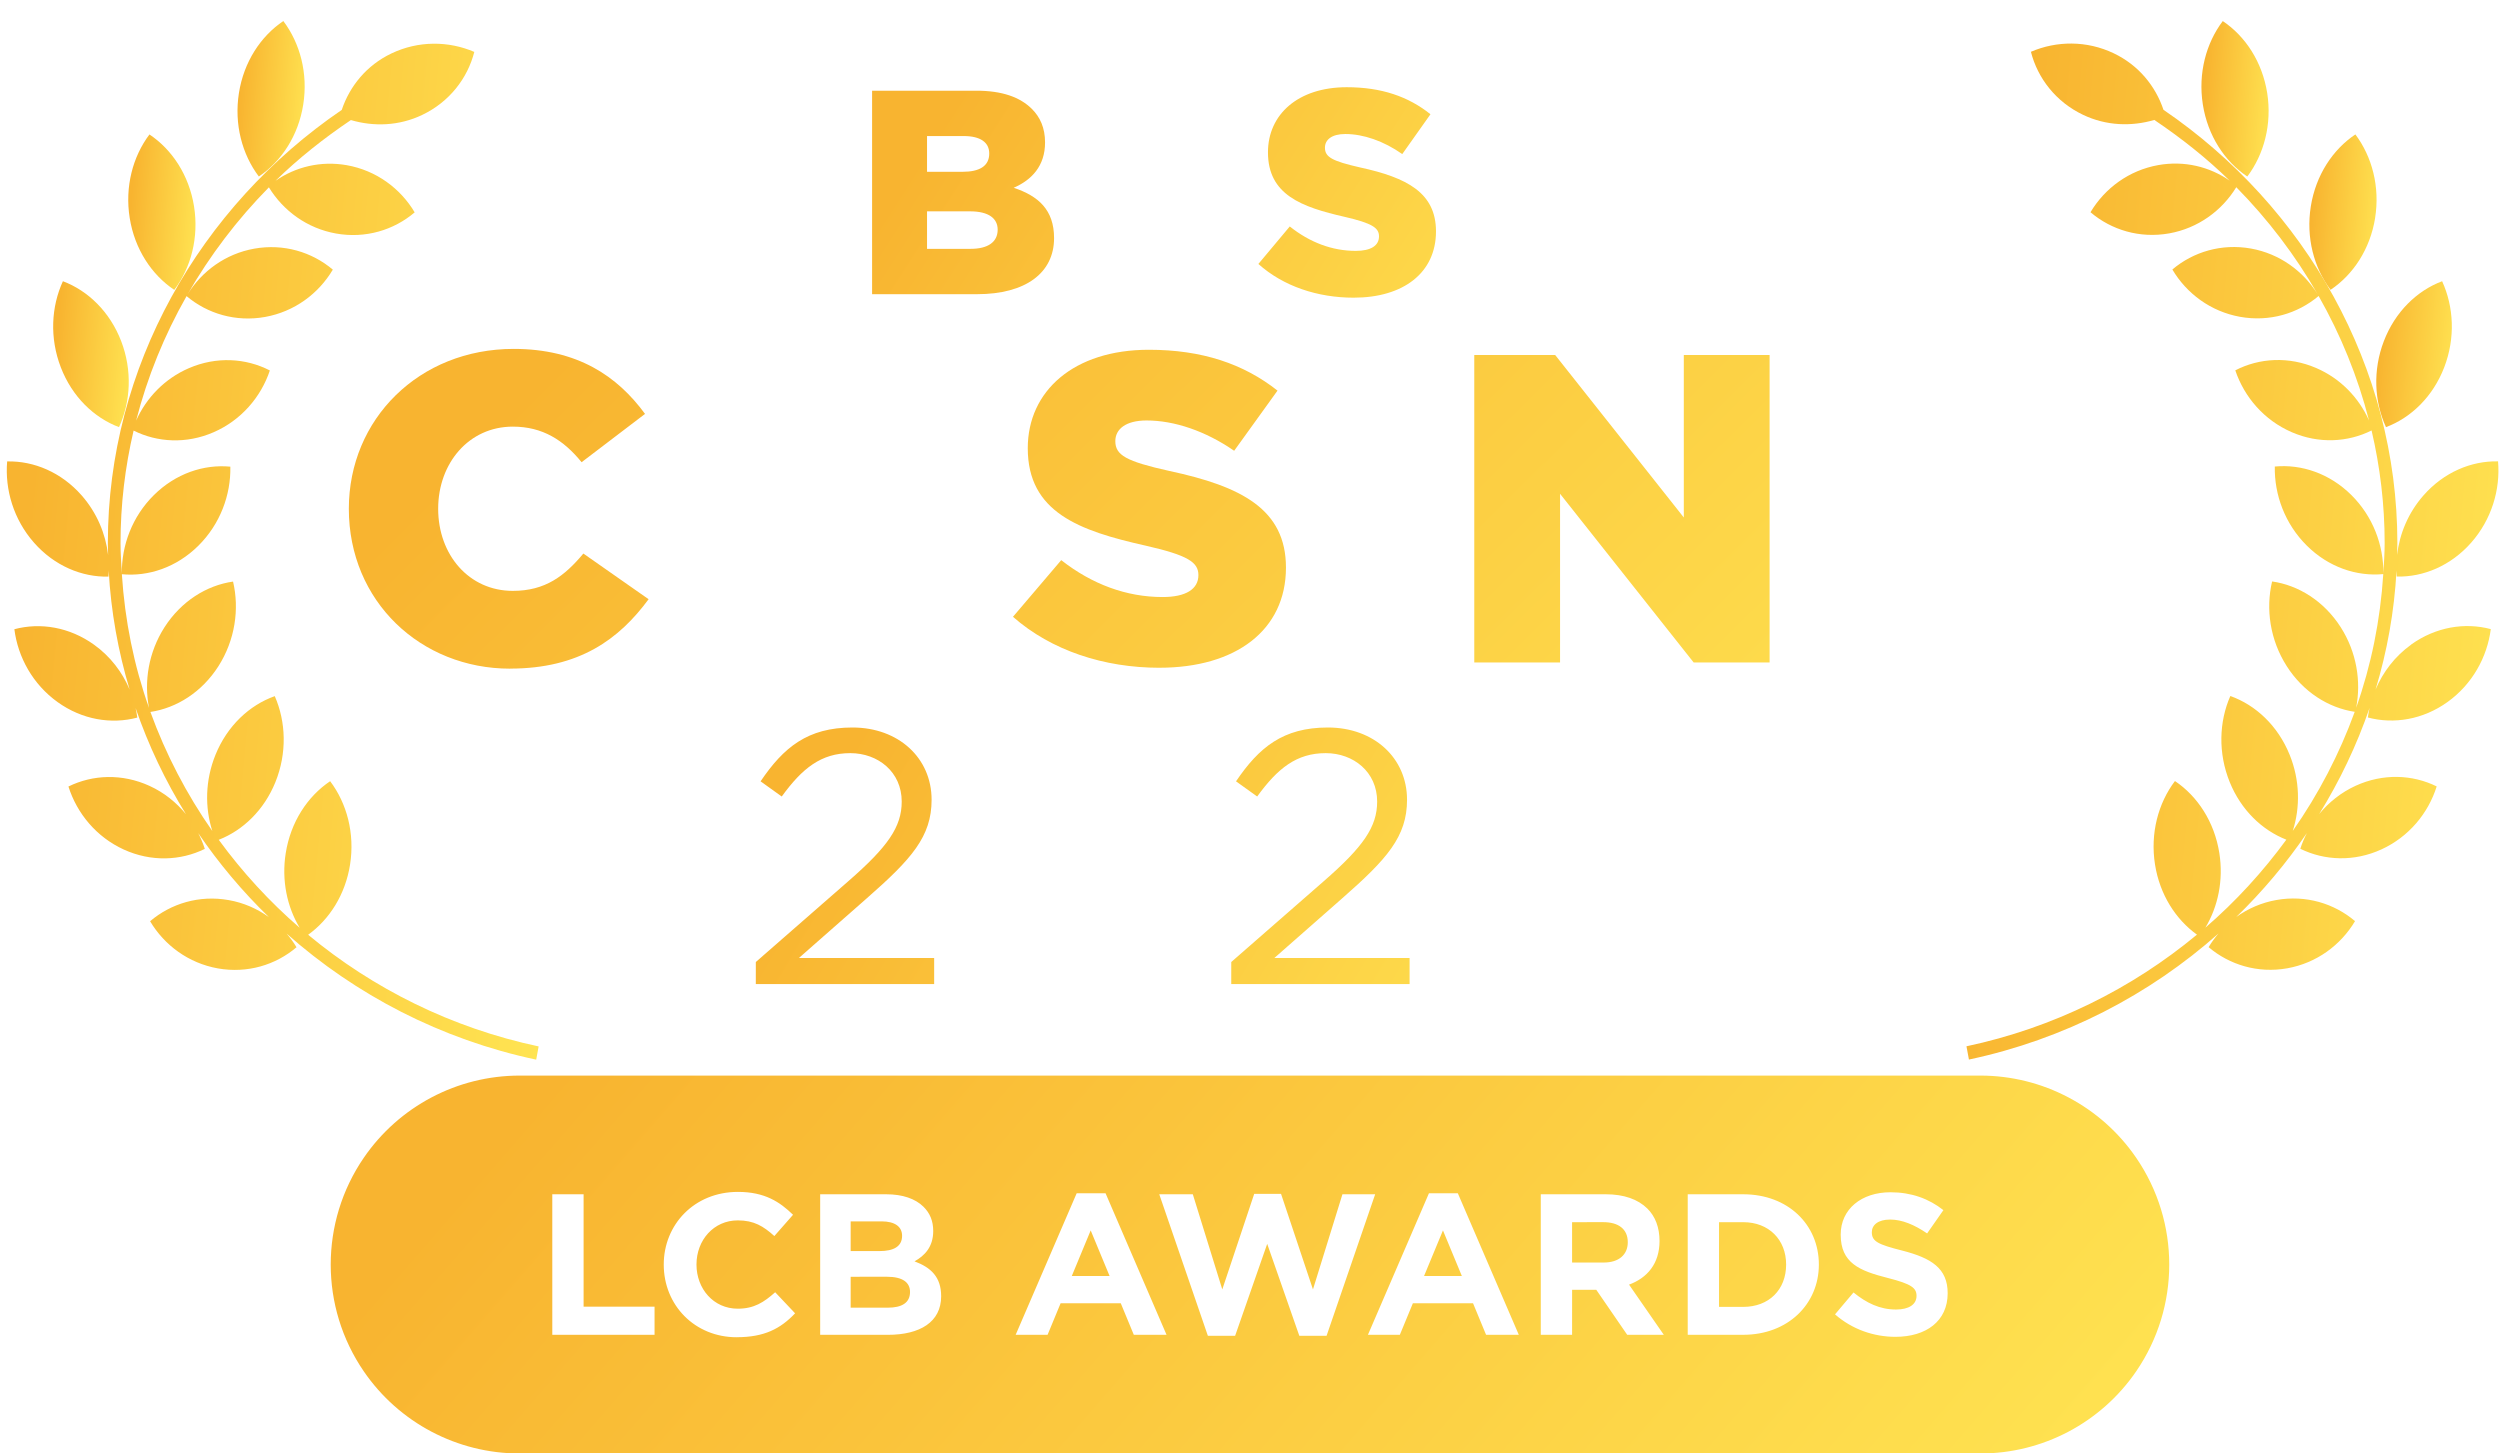 <svg fill="none" height="50" viewBox="0 0 86 50" width="86" xmlns="http://www.w3.org/2000/svg" xmlns:xlink="http://www.w3.org/1999/xlink"><linearGradient id="a"><stop offset="0" stop-color="#f8b430"/><stop offset="1" stop-color="#ffe452"/></linearGradient><linearGradient id="b" gradientUnits="userSpaceOnUse" x1="17.922" x2="55.938" xlink:href="#a" y1="38.294" y2="71.414"/><linearGradient id="c" gradientUnits="userSpaceOnUse" x1="8.41" x2="10.838" xlink:href="#a" y1="1.257" y2="1.445"/><linearGradient id="d" gradientUnits="userSpaceOnUse" x1="4.651" x2="7.082" xlink:href="#a" y1="5.157" y2="5.345"/><linearGradient id="e" gradientUnits="userSpaceOnUse" x1="2.098" x2="4.824" xlink:href="#a" y1="10.174" y2="10.427"/><linearGradient id="f" gradientUnits="userSpaceOnUse" x1="2.124" x2="21.302" xlink:href="#a" y1="4.983" y2="6.781"/><linearGradient id="g" gradientUnits="userSpaceOnUse" x1="75.968" x2="78.398" xlink:href="#a" y1="1.257" y2="1.445"/><linearGradient id="h" gradientUnits="userSpaceOnUse" x1="79.68" x2="82.111" xlink:href="#a" y1="5.157" y2="5.345"/><linearGradient id="i" gradientUnits="userSpaceOnUse" x1="82.012" x2="84.738" xlink:href="#a" y1="10.174" y2="10.427"/><linearGradient id="j" gradientUnits="userSpaceOnUse" x1="69.542" x2="88.72" xlink:href="#a" y1="4.98" y2="6.778"/><linearGradient id="k" gradientUnits="userSpaceOnUse" x1="32.68" x2="52.095" xlink:href="#a" y1="3.721" y2="16.157"/><linearGradient id="l" gradientUnits="userSpaceOnUse" x1="18.416" x2="50.888" xlink:href="#a" y1="13.095" y2="45.87"/><linearGradient id="m" gradientUnits="userSpaceOnUse" x1="29.104" x2="52.491" xlink:href="#a" y1="25.896" y2="39.856"/><clipPath id="n"><path d="m0 0h86v50h-86z"/></clipPath><g clip-path="url(#n)"><path clip-rule="evenodd" d="m68.122 37c2.145 0 4.153 1.059 5.364 2.829 1.515 2.213 1.515 5.13-0 7.343-1.212 1.77-3.218 2.828-5.363 2.828h-50.247c-2.145 0-4.152-1.058-5.363-2.828-1.515-2.213-1.515-5.13-0-7.343 1.212-1.77 3.219-2.829 5.364-2.829zm-42.778 9c.944 0 1.504-.29 2.007-.822l-.685-.725c-.385.345-.728.566-1.287.566-.839 0-1.42-.691-1.42-1.519 0-.843.595-1.519 1.42-1.519.559 0 .881.2 1.259.539l.643-.732c-.455-.442-.972-.787-1.895-.787-1.504 0-2.553 1.126-2.553 2.5 0 1.402 1.07 2.5 2.511 2.5zm-6.345-.083h3.518v-.967h-2.441v-3.867h-1.077zm11.544 0h-2.329v-4.834h2.273c.56 0 1.0.152 1.28.428.224.221.336.49.336.836 0 .546-.294.849-.643 1.043.567.214.916.539.916 1.202 0 .884-.727 1.326-1.833 1.326zm-1.28-3.902v1.022h.993c.476 0 .776-.152.776-.525 0-.318-.252-.497-.707-.497zm0 1.906v1.063h1.28c.476 0 .762-.166.762-.539 0-.325-.245-.525-.797-.525zm5.676 1.996h1.098l.448-1.084h2.07l.448 1.084h1.126l-2.098-4.869h-.993zm1.931-2.023.65-1.568.65 1.568zm5.618 2.058h-.937l-1.672-4.869h1.154l1.014 3.273 1.098-3.287h.923l1.098 3.287 1.014-3.273h1.126l-1.672 4.869h-.937l-1.105-3.163zm4.569-.035h1.098l.448-1.084h2.07l.448 1.084h1.126l-2.098-4.869h-.993zm1.931-2.023.65-1.568.65 1.568zm5.092 2.023h-1.077v-4.834h2.238c.623 0 1.105.173 1.427.49.273.269.42.649.42 1.119 0 .78-.427 1.271-1.049 1.499l1.196 1.726h-1.259l-1.063-1.547h-.832zm0-3.874v1.388h1.091c.525 0 .825-.276.825-.698 0-.456-.322-.691-.846-.691zm3.978 3.874h1.909c1.539 0 2.602-1.057 2.602-2.417 0-1.374-1.063-2.417-2.602-2.417h-1.909zm1.077-3.874h.832c.881 0 1.476.601 1.476 1.457 0 .87-.595 1.457-1.476 1.457h-.832zm7.865 2.445c0 .96-.741 1.499-1.798 1.499-.741 0-1.49-.256-2.077-.773l.636-.753c.441.359.902.587 1.462.587.441 0 .706-.173.706-.47 0-.269-.168-.407-.986-.615-.986-.249-1.623-.518-1.623-1.492 0-.877.714-1.457 1.714-1.457.714 0 1.322.221 1.819.615l-.56.801c-.434-.297-.86-.477-1.273-.477-.413 0-.629.186-.629.435 0 .318.21.421 1.056.635.993.256 1.553.608 1.553 1.464z" fill="url(#b)" fill-rule="evenodd"/><path d="m10.432 3.595c.169-1.073-.11-2.108-.685-2.871-.777.522-1.359 1.404-1.528 2.477-.169 1.073.11 2.109.685 2.871.778-.522 1.359-1.404 1.528-2.477z" fill="url(#c)"/><path d="m5.995 9.971c.574-.763.851-1.799.68-2.872-.172-1.073-.755-1.954-1.534-2.474-.574.764-.85 1.8-.679 2.873.171 1.073.754 1.953 1.533 2.474z" fill="url(#d)"/><path d="m4.094 14.694c.403-.878.461-1.952.074-2.96-.388-1.008-1.138-1.733-2.004-2.06-.403.878-.461 1.952-.073 2.96.387 1.008 1.137 1.733 2.004 2.06z" fill="url(#e)"/><path d="m18.529 35.997c-2.998-.636-5.698-1.989-7.929-3.841.733-.528 1.28-1.381 1.442-2.413.169-1.073-.11-2.109-.685-2.87-.778.522-1.359 1.405-1.528 2.477-.148.935.046 1.844.48 2.566-1.044-.903-1.977-1.922-2.784-3.027.833-.326 1.557-1.018 1.948-1.981.405-1.0.366-2.076-.021-2.961-.872.31-1.635 1.02-2.04 2.02-.354.874-.369 1.807-.108 2.62-.884-1.265-1.602-2.643-2.13-4.096.904-.137 1.769-.68 2.339-1.572.574-.901.727-1.966.504-2.913-.912.131-1.786.676-2.362 1.577-.545.856-.706 1.859-.529 2.769-.519-1.465-.832-3.011-.934-4.599.916.088 1.882-.237 2.631-.98.749-.742 1.121-1.745 1.101-2.72-.916-.088-1.883.237-2.632.98-.742.735-1.112 1.726-1.1 2.693-.022-.347-.046-.693-.046-1.043 0-1.321.156-2.618.45-3.871.819.409 1.814.464 2.747.059.949-.411 1.632-1.208 1.94-2.127-.827-.427-1.84-.489-2.788-.078-.834.361-1.463 1.021-1.812 1.802.386-1.505.973-2.943 1.735-4.282.718.606 1.693.898 2.701.717 1.01-.182 1.841-.801 2.33-1.628-.719-.608-1.695-.902-2.705-.721-.986.177-1.797.772-2.291 1.569.768-1.337 1.708-2.574 2.797-3.679.494.808 1.315 1.412 2.311 1.589 1.011.18 1.986-.117 2.704-.728-.491-.825-1.323-1.442-2.333-1.622-.898-.159-1.767.058-2.454.536.79-.773 1.665-1.464 2.592-2.089.788.232 1.657.204 2.454-.177.932-.445 1.558-1.254 1.792-2.167-.881-.379-1.921-.392-2.852.053-.853.407-1.434 1.124-1.708 1.942-4.894 3.337-8.046 8.856-8.046 14.899 0 .139.005.276.009.414-.085-.734-.388-1.457-.91-2.052-.699-.795-1.643-1.19-2.563-1.169-.082.973.223 1.999.923 2.794.699.795 1.643 1.19 2.563 1.169.005-.069.005-.137.007-.206.077 1.406.325 2.777.721 4.093-.252-.6-.663-1.142-1.223-1.544-.849-.61-1.851-.772-2.743-.534.123.968.637 1.896 1.486 2.506.848.609 1.851.772 2.743.534-.014-.11-.035-.219-.059-.329.44 1.281 1.022 2.505 1.733 3.652-.331-.405-.752-.744-1.254-.974-.941-.43-1.955-.389-2.789.022.293.926.961 1.736 1.902 2.167.942.43 1.955.389 2.789-.022-.059-.187-.137-.367-.226-.542.707 1.039 1.521 2.007 2.429 2.888-.4-.287-.867-.494-1.381-.584-1.011-.18-1.986.117-2.704.727.491.826 1.323 1.443 2.333 1.623 1.011.179 1.986-.117 2.704-.728-.099-.167-.216-.322-.341-.47 2.371 2.105 5.304 3.64 8.586 4.337z" fill="url(#f)"/><path d="m77.307 6.073c.574-.762.853-1.798.685-2.871-.17-1.073-.751-1.956-1.529-2.477-.575.763-.854 1.798-.685 2.871.169 1.073.751 1.956 1.529 2.477z" fill="url(#g)"/><path d="m81.704 7.497c.171-1.073-.106-2.109-.679-2.873-.778.52-1.361 1.402-1.533 2.474-.171 1.073.106 2.109.679 2.872.779-.52 1.362-1.401 1.534-2.474z" fill="url(#h)"/><path d="m82.078 14.694c.867-.327 1.617-1.052 2.004-2.06.387-1.007.329-2.082-.073-2.96-.867.327-1.617 1.052-2.004 2.06-.387 1.007-.329 2.082.073 2.96z" fill="url(#i)"/><path d="m82.942 22.177c-.56.402-.97.945-1.223 1.544.398-1.316.645-2.688.721-4.093.002.069.002.138.008.206.919.021 1.863-.374 2.563-1.169.699-.795 1.005-1.821.922-2.794-.919-.021-1.863.374-2.563 1.169-.523.594-.825 1.317-.91 2.051.003-.138.009-.275.009-.414 0-6.043-3.152-11.563-8.046-14.9-.274-.817-.856-1.535-1.708-1.942-.932-.446-1.971-.433-2.852-.053.234.913.86 1.722 1.792 2.167.797.381 1.666.409 2.454.177.926.625 1.802 1.316 2.591 2.089-.686-.478-1.556-.696-2.454-.536-1.01.18-1.841.797-2.333 1.622.718.611 1.693.907 2.704.728.996-.177 1.818-.782 2.311-1.589 1.089 1.105 2.03 2.342 2.797 3.679-.494-.796-1.306-1.391-2.291-1.569-1.01-.181-1.987.113-2.705.721.49.827 1.319 1.446 2.33 1.628 1.008.181 1.982-.11 2.701-.717.762 1.339 1.348 2.777 1.734 4.282-.349-.781-.977-1.441-1.812-1.802-.949-.411-1.961-.35-2.788.078.309.919.992 1.716 1.941 2.127.933.405 1.927.35 2.747-.059.293 1.252.45 2.55.45 3.871 0 .35-.024.696-.046 1.043.012-.968-.358-1.958-1.1-2.693-.749-.743-1.716-1.067-2.633-.98-.019.976.352 1.978 1.101 2.72.748.743 1.715 1.067 2.63.98-.101 1.588-.414 3.134-.933 4.599.177-.91.017-1.913-.529-2.769-.575-.901-1.45-1.446-2.362-1.577-.224.947-.072 2.012.503 2.913.57.893 1.435 1.435 2.339 1.572-.528 1.454-1.246 2.831-2.131 4.096.261-.813.247-1.746-.108-2.62-.405-1-1.168-1.71-2.04-2.02-.388.885-.426 1.962-.021 2.961.391.963 1.115 1.655 1.948 1.981-.808 1.105-1.741 2.124-2.785 3.027.433-.722.628-1.63.48-2.566-.169-1.073-.75-1.956-1.527-2.478-.575.762-.855 1.797-.686 2.871.163 1.032.709 1.885 1.443 2.413-2.231 1.852-4.931 3.205-7.929 3.841l.085.456c3.282-.697 6.215-2.232 8.586-4.337-.126.148-.241.303-.341.47.718.61 1.694.907 2.704.728 1.01-.18 1.841-.797 2.333-1.623-.718-.61-1.694-.906-2.704-.727-.514.091-.981.297-1.381.584.907-.881 1.721-1.849 2.429-2.888-.089.174-.168.354-.226.542.835.411 1.848.452 2.789.022.942-.431 1.611-1.24 1.902-2.167-.834-.411-1.847-.453-2.789-.022-.501.23-.922.568-1.254.974.711-1.147 1.294-2.371 1.734-3.652-.024.11-.045.219-.059.329.892.238 1.895.075 2.743-.534.849-.61 1.362-1.539 1.486-2.506-.893-.238-1.895-.076-2.744.534z" fill="url(#j)"/><path d="m30 10.12h3.61c1.67 0 2.65-.73 2.65-1.93 0-.97-.54-1.45-1.39-1.73.62-.27 1.08-.75 1.08-1.56 0-.5-.17-.87-.45-1.15-.41-.41-1.03-.63-1.91-.63h-3.59zm1.89-1.56v-1.29h1.48c.65 0 .95.25.95.63 0 .43-.34.66-.93.66zm0-2.65v-1.23h1.26c.58 0 .88.22.88.6 0 .43-.33.63-.92.63z" fill="url(#k)"/><path d="m37.148 10.12h5.68v-1.65h-3.76v-1.11h3.36v-1.53h-3.36v-1.06h3.71v-1.65h-5.63z" fill="url(#k)"/><path d="m46.568 10.24c1.7 0 2.83-.85 2.83-2.28 0-1.33-1-1.85-2.61-2.2-.97-.22-1.21-.36-1.21-.68 0-.27.23-.47.7-.47.62 0 1.32.24 1.96.69l.97-1.37c-.76-.61-1.69-.93-2.88-.93-1.68 0-2.71.94-2.71 2.24 0 1.46 1.15 1.88 2.64 2.22.95.22 1.18.38 1.18.67 0 .32-.28.5-.8.5-.81 0-1.58-.29-2.27-.84l-1.08 1.29c.86.77 2.04 1.16 3.28 1.16z" fill="url(#k)"/><path d="m51.856 10.12h1.94v-5.3h2.1v-1.7h-6.14v1.7h2.1z" fill="url(#k)"/><g fill="url(#l)"><path d="m17.548 23c2.382 0 3.75-1.012 4.764-2.387l-2.244-1.571c-.645.771-1.306 1.284-2.428 1.284-1.506 0-2.567-1.239-2.567-2.825 0-1.571 1.06-2.825 2.567-2.825 1.03 0 1.752.468 2.367 1.224l2.182-1.662c-.953-1.3-2.321-2.236-4.518-2.236-3.258 0-5.671 2.418-5.671 5.5 0 3.188 2.474 5.5 5.548 5.5z"/><path d="m22.734 22.788h3.135l.768-1.889h4.149l.784 1.889h3.197l-4.58-10.652h-2.874zm4.779-4.17 1.214-3.007 1.199 3.007z"/><path d="m39.888 22.97c2.613 0 4.349-1.284 4.349-3.445 0-2.01-1.537-2.795-4.011-3.324-1.491-.332-1.859-.544-1.859-1.027 0-.408.353-.71 1.076-.71.953 0 2.029.363 3.012 1.043l1.491-2.07c-1.168-.922-2.597-1.405-4.426-1.405-2.582 0-4.165 1.42-4.165 3.385 0 2.206 1.767 2.841 4.057 3.354 1.46.332 1.813.574 1.813 1.012 0 .483-.43.755-1.23.755-1.245 0-2.428-.438-3.489-1.269l-1.66 1.949c1.322 1.163 3.135 1.753 5.041 1.753z"/><path d="m45.748 22.788h2.997v-10.577h-2.997z"/><path d="m50.715 22.788h2.951v-5.802l4.595 5.802h2.613v-10.577h-2.951v5.591l-4.426-5.591h-2.782z"/><path d="m68.191 23c3.32 0 5.809-2.463 5.809-5.5 0-3.067-2.459-5.5-5.779-5.5-3.32 0-5.809 2.463-5.809 5.5 0 3.067 2.459 5.5 5.779 5.5zm.031-2.644c-1.629 0-2.751-1.33-2.751-2.856 0-1.556 1.091-2.856 2.72-2.856 1.644 0 2.766 1.33 2.766 2.856 0 1.556-1.091 2.856-2.736 2.856z"/></g><path d="m26 33.851h6.135v-.895h-4.654l2.346-2.063c1.53-1.343 2.22-2.113 2.22-3.381 0-1.442-1.142-2.486-2.722-2.486-1.543 0-2.371.684-3.161 1.852l.728.522c.703-.97 1.355-1.492 2.358-1.492.954 0 1.769.646 1.769 1.666 0 .87-.477 1.554-1.832 2.735l-3.187 2.784z" fill="url(#m)"/><path d="m37.386 34c2.258 0 3.713-2.063 3.713-4.5 0-2.461-1.43-4.5-3.688-4.5-2.258 0-3.726 2.063-3.726 4.5 0 2.461 1.43 4.5 3.701 4.5zm.025-.895c-1.643 0-2.697-1.703-2.697-3.605 0-1.939 1.029-3.605 2.672-3.605 1.631 0 2.685 1.703 2.685 3.605 0 1.927-1.016 3.605-2.66 3.605z" fill="url(#m)"/><path d="m42.355 33.851h6.135v-.895h-4.654l2.346-2.063c1.53-1.343 2.22-2.113 2.22-3.381 0-1.442-1.142-2.486-2.722-2.486-1.543 0-2.371.684-3.161 1.852l.728.522c.703-.97 1.355-1.492 2.358-1.492.953 0 1.769.646 1.769 1.666 0 .87-.477 1.554-1.832 2.735l-3.187 2.784z" fill="url(#m)"/><path d="m49.865 33.851h6.135v-.895h-4.654l2.346-2.063c1.53-1.343 2.22-2.113 2.22-3.381 0-1.442-1.142-2.486-2.722-2.486-1.543 0-2.371.684-3.161 1.852l.728.522c.703-.97 1.355-1.492 2.358-1.492.953 0 1.769.646 1.769 1.666 0 .87-.477 1.554-1.832 2.735l-3.187 2.784z" fill="url(#m)"/></g></svg>
